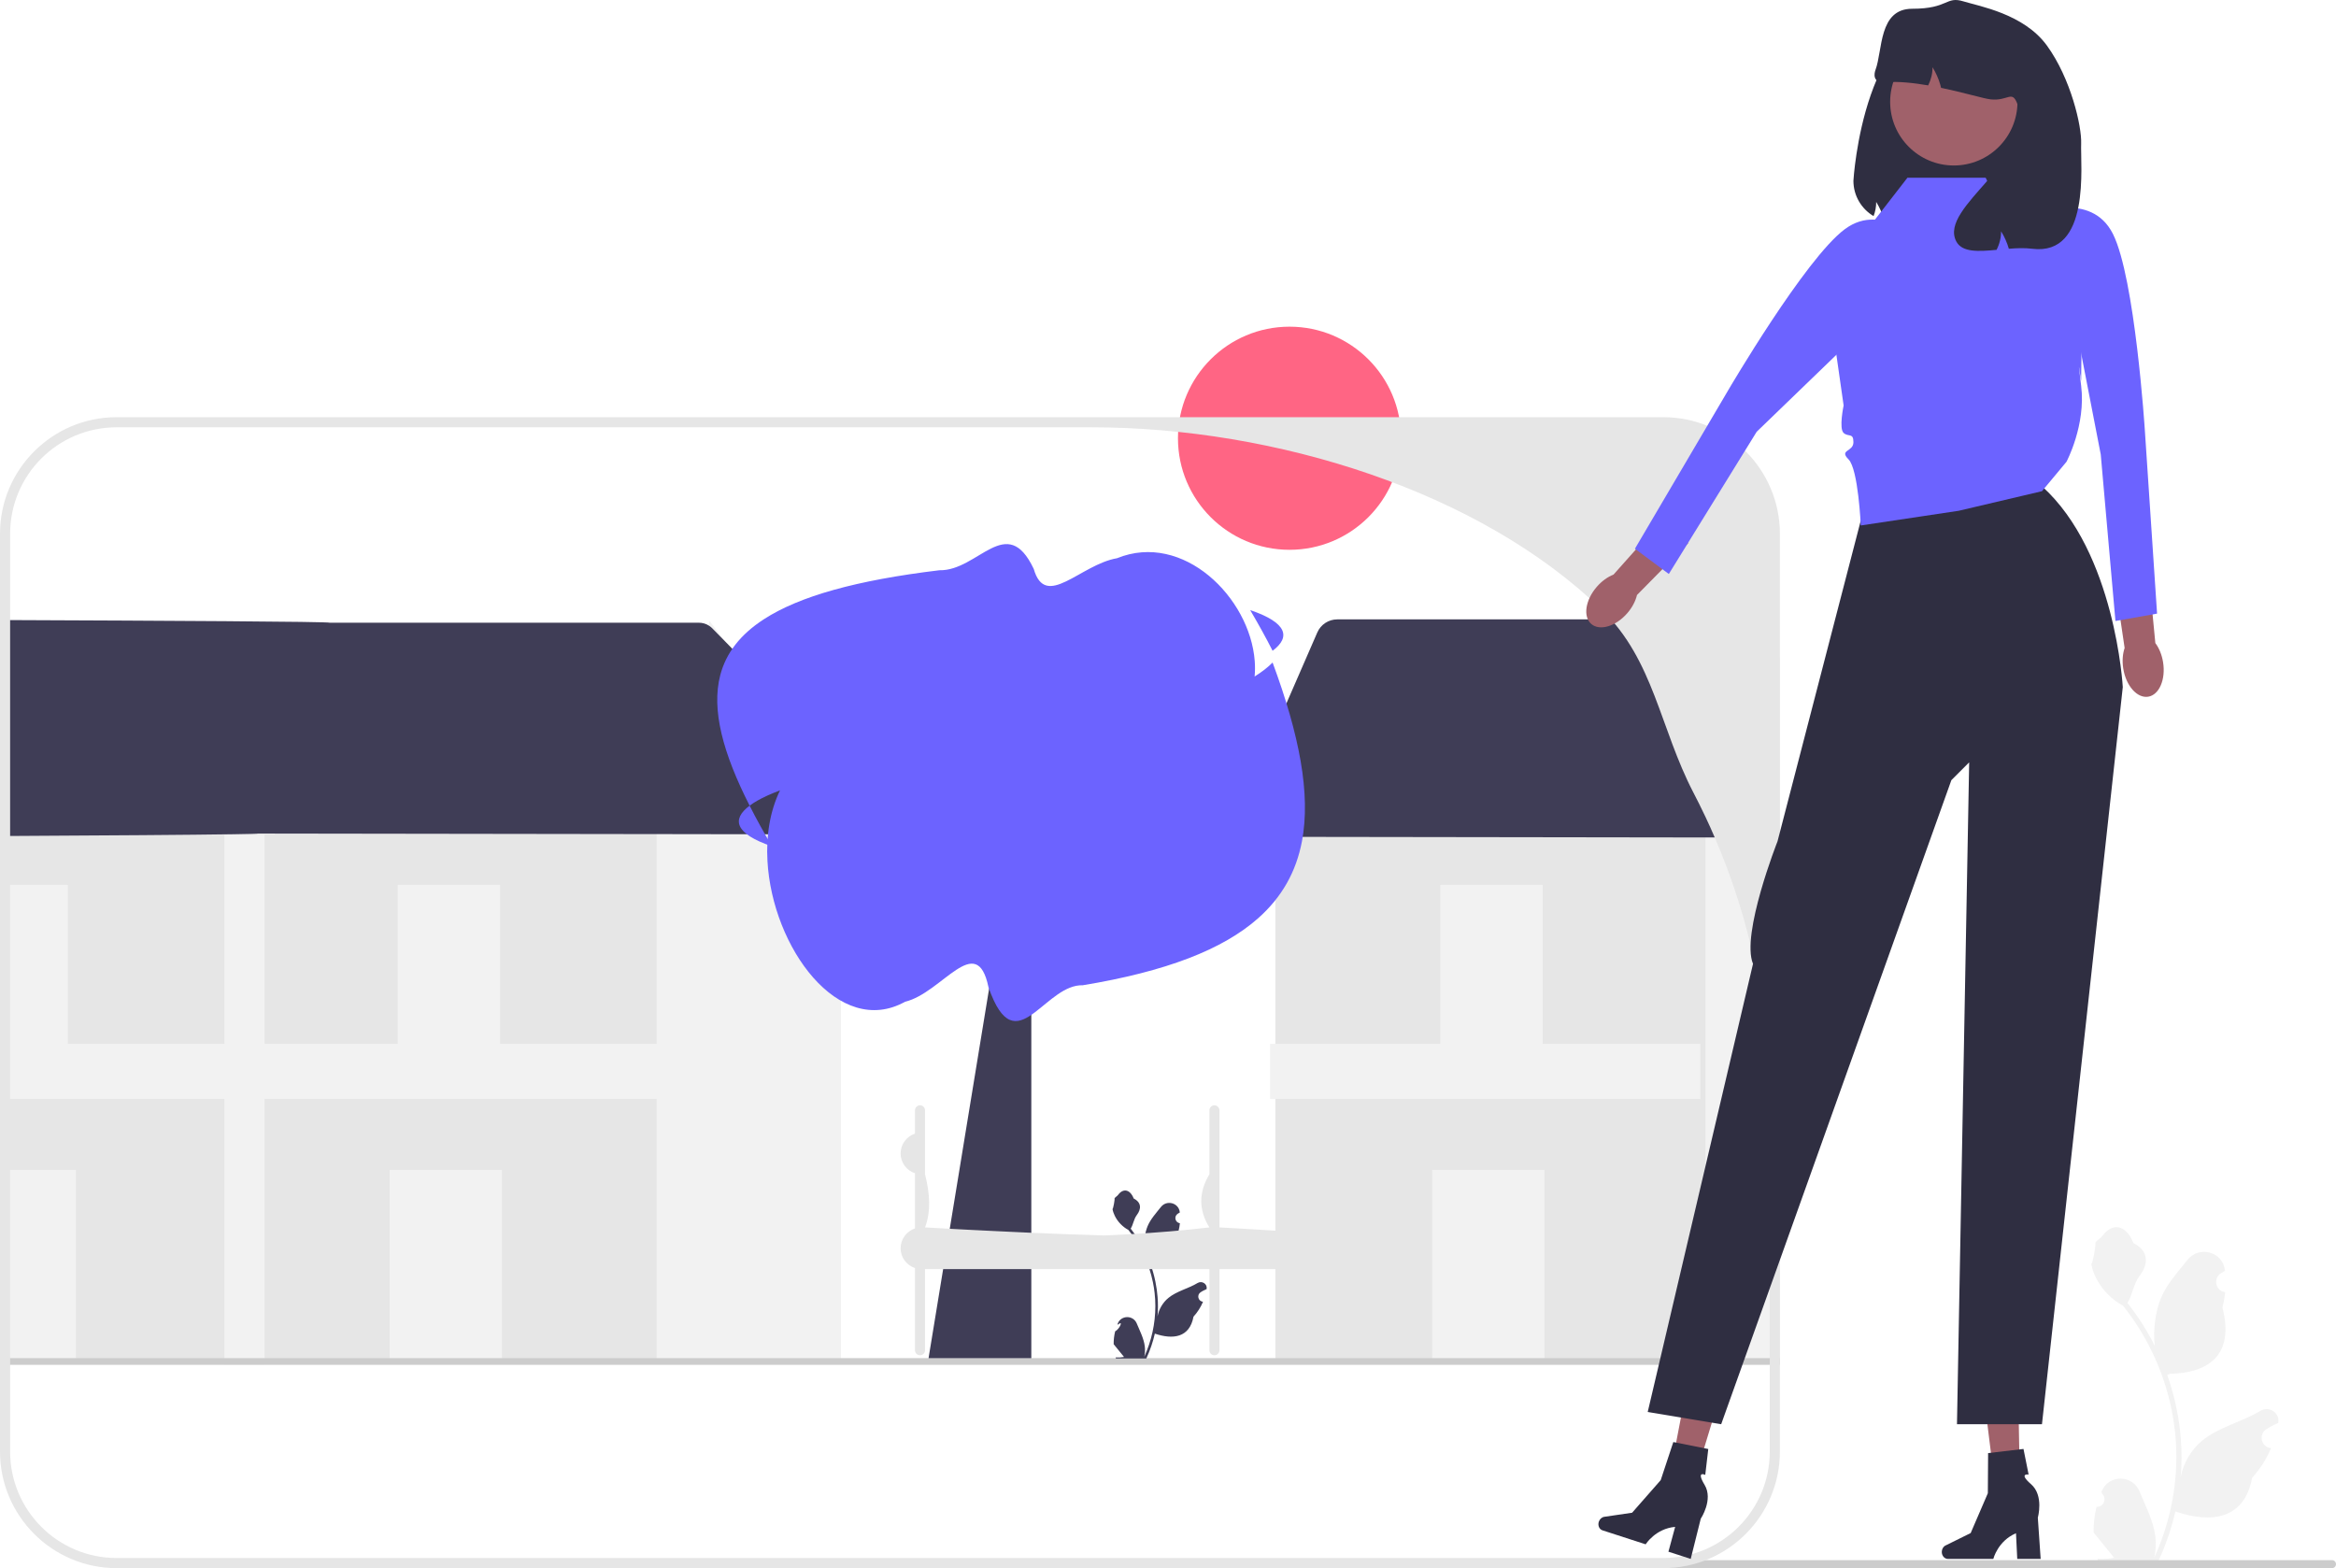 <svg xmlns="http://www.w3.org/2000/svg" width="696.826" height="467.75" viewBox="0 0 696.826 467.75" xmlns:xlink="http://www.w3.org/1999/xlink"><circle cx="384.662" cy="130.721" r="33.278" fill="#ff6584"/><g><path d="M625.396,449.473c2.066,.129,3.208-2.437,1.645-3.933l-.155-.618c.02-.05,.041-.099,.062-.148,2.089-4.982,9.17-4.947,11.241,.042,1.839,4.428,4.179,8.864,4.756,13.546,.258,2.067,.142,4.172-.316,6.2,4.308-9.411,6.575-19.687,6.575-30.021,0-2.597-.142-5.193-.433-7.783-.239-2.119-.568-4.224-.995-6.31-2.306-11.277-7.299-22.018-14.5-30.99-3.462-1.892-6.349-4.851-8.093-8.397-.626-1.279-1.117-2.655-1.35-4.056,.394,.052,1.486-5.949,1.188-6.317,.549-.833,1.532-1.247,2.131-2.06,2.982-4.043,7.091-3.337,9.236,2.157,4.582,2.313,4.627,6.148,1.815,9.837-1.789,2.347-2.035,5.522-3.604,8.035,.162,.207,.329,.407,.491,.614,2.961,3.798,5.522,7.88,7.681,12.169-.61-4.766,.291-10.508,1.826-14.21,1.748-4.217,5.025-7.769,7.91-11.415,3.466-4.379,10.573-2.468,11.184,3.083,.006,.054,.012,.107,.017,.161-.429,.242-.848,.499-1.259,.77-2.339,1.547-1.531,5.174,1.241,5.602l.063,.01c-.155,1.544-.42,3.074-.807,4.579,3.702,14.316-4.29,19.53-15.701,19.764-.252,.129-.497,.258-.749,.381,1.156,3.255,2.08,6.594,2.764,9.979,.614,2.99,1.04,6.013,1.279,9.049,.297,3.83,.271,7.68-.052,11.503l.019-.136c.82-4.211,3.107-8.145,6.427-10.87,4.946-4.063,11.933-5.559,17.268-8.824,2.568-1.572,5.859,.459,5.411,3.437l-.022,.143c-.794,.323-1.569,.698-2.319,1.117-.429,.242-.848,.499-1.259,.77-2.339,1.547-1.531,5.174,1.241,5.602l.063,.01c.045,.006,.084,.013,.129,.019-1.363,3.236-3.262,6.239-5.639,8.829-2.315,12.497-12.256,13.683-22.89,10.044h-.006c-1.163,5.064-2.861,10.011-5.044,14.726h-18.02c-.065-.2-.123-.407-.181-.607,1.666,.103,3.346,.006,4.986-.297-1.337-1.641-2.674-3.294-4.011-4.935-.032-.032-.058-.065-.084-.097-.678-.84-1.363-1.673-2.041-2.512l-0-.001c-.042-2.578,.267-5.147,.879-7.64l.001-0Z" fill="#f2f2f2"/><path d="M157.156,466.56c0,.66,.53,1.19,1.19,1.19H695.636c.66,0,1.19-.53,1.19-1.19,0-.66-.53-1.19-1.19-1.19H158.346c-.66,0-1.19,.53-1.19,1.19Z" fill="#ccc"/><g><polygon points="530.94 196.05 530.94 406.61 527.92 406.59 506.87 406.5 506.87 236.45 522.59 185.52 522.67 185.25 523.12 185.84 530.94 196.05" fill="#f2f2f2"/><g><g><rect x="69.44" y="236.452" width="128.326" height="170.048" fill="#e6e6e6"/><polygon points="250.867 406.5 195.87 406.5 195.87 236.452 211.673 185.248 250.867 236.452 250.867 406.5" fill="#f2f2f2"/><rect x="116.219" y="348.974" width="33.504" height="57.526" fill="#f2f2f2"/><rect x="118.64" y="263.951" width="30.558" height="52.468" fill="#f2f2f2"/><rect x="67.86" y="311.362" width="128.326" height="16.436" fill="#f2f2f2"/><rect y="236.45" width="69.44" height="170.05" fill="#e6e6e6"/><rect y="348.97" width="22.66" height="57.53" fill="#f2f2f2"/><rect y="263.95" width="20.24" height="52.47" fill="#f2f2f2"/><rect y="311.36" width="71.02" height="16.44" fill="#f2f2f2"/><path d="M264.7,245.52c-.87,2.08-2.81,3.37-5.06,3.37h-.01l-8.76-.01-21.78-.03h-.89l-5.42-.01-25.01-.04h-1.9l-118.89-.17c-.12,.07-2.83,.14-7.54,.21-12.21,.19-37.83,.37-66.42,.52-1,.01-2.01,.01-3.02,.02v-64.43c1,.01,2.01,.01,3.02,.01,45.19,.18,94.85,.44,95.4,.79h110.1c.97,0,1.93,.26,2.76,.76,.43,.23,.82,.54,1.17,.89l3.96,4.04,2.05,2.09,45.1,46.01c1.58,1.61,2.02,3.9,1.14,5.98Z" fill="#3f3d56"/><rect x="66.94" y="249" width="12" height="158" fill="#f2f2f2"/></g><rect x="380.44" y="236.452" width="128.326" height="170.048" fill="#e6e6e6"/><rect x="427.219" y="348.974" width="33.504" height="57.526" fill="#f2f2f2"/><rect x="429.64" y="263.951" width="30.558" height="52.468" fill="#f2f2f2"/><rect x="378.86" y="311.362" width="128.326" height="16.436" fill="#f2f2f2"/><path d="M524.16,186.7c-.32-.32-.67-.61-1.04-.86-.17-.11-.35-.22-.53-.32-.94-.5-1.99-.77-3.07-.77h-120.61c-2.59,0-4.93,1.53-5.96,3.9l-9.2,21.13-13.39,30.73c-.88,2.02-.69,4.32,.52,6.16,1.2,1.84,3.23,2.93,5.43,2.94l4.13,.01,8.16,.01,118.27,.17h4.63l10.44-5.8,3-51-.78-6.3Z" fill="#3f3d56"/><rect y="405.11" width="530.94" height="2" fill="#ccc"/><g><path d="M310.851,267.886c-1.09,1.04-2.15,2.33-3.21,3.97v133.26h-30.65l.13-.81,4.22-25.76,1.97-12.02,2.8-17.07,1.9-11.62,10.15-61.94c-1.17-5.11-2.27-9.09-3.31-12.15l16,4.14Z" fill="#3f3d56"/><path d="M379.612,194.117c-1.96-3.87-4.2-7.91-6.68-12.13,11.07,3.74,12.13,8.06,6.68,12.13Z" fill="#6c63ff"/><path d="M223.612,240.317c1.95,3.87,4.19,7.91,6.67,12.13-11.07-3.74-12.13-8.06-6.67-12.13Z" fill="#6c63ff"/><path d="M379.612,197.617c-1.37,1.412-3.17,2.796-5.33,4.153l-.033,.02c.141-1.531,.154-3.084,.033-4.643-1.43-18.9-21.34-38.65-41.07-30.64-10.98,1.89-21.33,15.5-24.85,3.19-8.07-17-16.54,.65-28.14,.4-24.76,2.98-41.74,7.75-52.31,14.58-7.13,4.6-11.35,10.15-13.07,16.73-2.67,10.33,.78,23.18,8.77,38.91,1.37-1.03,3.17-2.04,5.32-3.02,1.144-.522,2.401-1.035,3.74-1.538-3.051,6.309-4.161,13.625-3.74,21.048,1.43,25.908,21.35,52.966,41.07,41.987,10.98-2.591,21.33-21.233,24.85-4.359,.28,.795,.55,1.549,.84,2.234,0,.014,.01,.014,.01,.027,4.12,10.212,8.37,8.787,13.11,5.182,0,0,.01,0,.01-.014,4.25-3.208,8.88-8.129,14.17-7.978,24.76-4.085,41.74-10.623,52.31-19.986,7.13-6.319,11.35-13.927,13.07-22.947,2.67-14.146-.78-31.774-8.76-53.336Z" fill="#6c63ff"/><path d="M332.653,397.113c1.354-.695,2.556-3.506,.828-1.98-.088,.078-.05-.197-.078-.311l.031-.075c1.052-2.508,4.617-2.491,5.66,.021,.926,2.23,2.104,4.463,2.394,6.82,.13,1.041,.072,2.101-.159,3.122,2.169-4.738,3.311-9.912,3.311-15.115,0-1.307-.072-2.615-.218-3.919-.12-1.067-.286-2.127-.501-3.177-1.161-5.678-3.675-11.086-7.301-15.603-1.743-.953-3.197-2.442-4.075-4.228-.315-.644-.563-1.337-.68-2.042,.198,.026,.748-2.995,.598-3.18,.276-.419,.771-.628,1.073-1.037,1.502-2.036,3.57-1.68,4.65,1.086,2.307,1.164,2.329,3.095,.914,4.953-.901,1.182-1.024,2.78-1.815,4.045,.081,.104,.166,.205,.247,.309,1.491,1.912,2.78,3.968,3.867,6.127-.307-2.4,.146-5.291,.92-7.154,.88-2.123,2.53-3.912,3.983-5.747,1.745-2.205,5.324-1.243,5.631,1.552l.009,.081c-.216,.122-.427,.251-.634,.388-1.178,.779-.771,2.605,.625,2.82l.032,.005c-.078,.777-.211,1.548-.406,2.306,1.864,7.208-2.16,9.833-7.906,9.951-.127,.065-.25,.13-.377,.192,.582,1.639,1.047,3.32,1.392,5.024,.309,1.506,.524,3.028,.644,4.556,.15,1.928,.137,3.867-.026,5.792l.01-.068c.413-2.12,1.564-4.101,3.236-5.473,2.49-2.046,6.008-2.799,8.694-4.443,1.293-.791,2.95,.231,2.724,1.731l-.011,.072c-.4,.163-.79,.351-1.167,.563-.216,.122-.427,.251-.634,.388-1.178,.779-.771,2.605,.625,2.82l.032,.005,.065,.01c-.686,1.629-1.642,3.141-2.839,4.445-1.165,6.292-6.171,6.889-11.525,5.057h-.003c-.585,2.55-1.441,5.041-2.54,7.415h-9.073c-.033-.101-.062-.205-.091-.306,.839,.052,1.685,.003,2.511-.15-.673-.826-1.346-1.659-2.019-2.485-.016-.016-.029-.033-.042-.049-.341-.423-.686-.842-1.028-1.265l-0-.001c-.021-1.298,.134-2.591,.442-3.847l0-0Z" fill="#3f3d56"/><path d="M380.201,367.076c-1.49-.09-2.98-.19-4.47-.27-2.25-.14-4.49-.27-6.72-.4-1.76-.1-3.51-.19-5.25-.29v-34.92c0-.83-.67-1.5-1.5-1.5-.83,0-1.5,.67-1.5,1.5v19.07c-3.2,5.33-3.26,10.62,0,15.85-15.2,1.8-32.35,2.69-50.91,2.94h-.13c-2.67,.03-5.38,.05-8.11,.06-3.01,.01,59.95,0,56.88-.01-3.25-.03-6.54-.06-9.85-.12-6.1-.09-12.3-.24-18.6-.44-7.35-.22-14.82-.5-22.4-.83-.8-.04-1.58-.07-2.38-.11h-.01c-1.79-.08-3.59-.16-5.39-.25-1.46-.06-2.93-.14-4.41-.21-2.15-.1-4.3-.21-6.46-.32h-.01c-1.89-.1-3.77-.2-5.66-.3h-.01c-2.45-.13-4.91-.27-7.38-.41,1.8-4.7,1.47-10.09,0-15.85v-19.07c0-.83-.66-1.5-1.5-1.5-.82,0-1.5,.67-1.5,1.5v6.95c-2.48,.82-4.28,3.15-4.28,5.91s1.8,5.09,4.28,5.9v16.47c-2.48,.82-4.28,3.15-4.28,5.91s1.8,5.09,4.28,5.9v24.52c0,.83,.68,1.5,1.5,1.5,.84,0,1.5-.67,1.5-1.5v-24.21h84.83v24.21c0,.83,.67,1.5,1.5,1.5,.83,0,1.5-.67,1.5-1.5v-24.21h18.82v-11.32c-.8-.05-1.59-.1-2.38-.15Z" fill="#e6e6e6"/></g><path d="M496.16,124.44H34.78C15.6,124.44,0,140.04,0,159.22V432.97c0,19.18,15.6,34.78,34.78,34.78H496.16c19.18,0,34.78-15.6,34.78-34.78V159.22c0-19.18-15.6-34.78-34.78-34.78Zm31.76,205.31v103.22c0,17.54-14.22,31.76-31.76,31.76H34.78c-17.54,0-31.76-14.22-31.76-31.76V159.22c0-17.54,14.22-31.76,31.76-31.76H325.63c54.86,0,115.87,19.08,152.31,54.54,15.42,15,17.2,35.19,27.22,54.45,.58,1.11,1.15,2.23,1.71,3.36,.65,1.3,1.28,2.6,1.9,3.92,.95,2,1.86,4.03,2.73,6.07,10.57,24.52,16.42,51.55,16.42,79.95Z" fill="#e6e6e6"/></g></g><g><path d="M617.885,35.848v30.315h-52.769c-1.045,0-2.067-.131-3.039-.38-.029-.117-.066-.234-.095-.351-.533-1.826-1.308-3.587-2.316-5.201,.015,1.439-.263,2.885-.782,4.229-3.594-2.133-6.012-6.056-6.012-10.541,0,0,2.922-51.308,32.506-50.578,8.975,.222,17.108,3.638,22.988,9.518,5.88,5.88,9.518,14.01,9.518,22.988Z" fill="#2f2e41"/><g><polygon points="602.639 448.681 595.817 448.842 592.014 418.194 602.081 417.955 602.639 448.681" fill="#a0616a"/><path d="M579.234,462.913h0c0,1.152,.818,2.087,1.827,2.087h13.541s1.333-5.356,6.765-7.662l.375,7.662h6.985l-.846-12.319s1.869-6.591-2.012-9.96c-3.881-3.369-.737-2.9-.737-2.9l-1.527-7.625-10.555,1.241-.078,11.969-5.123,11.881-7.513,3.712c-.669,.33-1.102,1.083-1.102,1.915Z" fill="#2f2e41"/></g><g><polygon points="503.574 447.599 497.035 445.649 502.865 415.321 512.516 418.198 503.574 447.599" fill="#a0616a"/><path d="M476.921,453.923h0c-.355,1.096,.135,2.237,1.094,2.548l12.881,4.174s2.919-4.685,8.798-5.203l-2.005,7.404,6.645,2.153,2.993-11.98s3.809-5.694,1.156-10.095c-2.653-4.401,.192-2.986,.192-2.986l.898-7.724-10.424-2.073-3.764,11.362-8.536,9.723-8.292,1.215c-.738,.108-1.382,.691-1.638,1.482Z" fill="#2f2e41"/></g><path d="M609.119,145.053l-54.055,10.227-24.836,95.692s-10.957,27.758-7.305,36.524l-31.41,133.676,21.914,3.652,68.664-192.114,5.312-5.312-3.638,197.426h25.354l24.106-219.872s-2.191-40.176-24.106-59.899Z" fill="#2f2e41"/><g><path d="M645.245,197.533c.826,5.154-1.163,9.757-4.443,10.283-3.28,.526-6.608-3.226-7.434-8.38-.362-2.256-.184-4.406,.406-6.156l-3.226-21.881,10.3-1.295,2.087,21.708c1.106,1.477,1.948,3.465,2.309,5.721Z" fill="#a0616a"/><path d="M485.406,182.919c-3.423,3.94-8.23,5.369-10.737,3.191-2.508-2.178-1.766-7.138,1.657-11.078,1.498-1.725,3.262-2.968,4.981-3.639l14.712-16.515,7.603,7.069-15.31,15.53c-.423,1.797-1.408,3.717-2.906,5.442Z" fill="#a0616a"/><path d="M592.318,53.014h-23.332l-12.461,16.07-9.496,31.41,2.922,20.453s-1.461,6.891,0,8.193,2.922-.158,2.922,2.764-4.383,2.191-1.461,5.113c2.922,2.922,3.652,19.723,3.652,19.723l29.219-4.383,24.836-5.844,7.305-8.766s5.844-10.957,4.383-22.645c-1.461-11.688,0-1.424,0-1.424l.234-21.258-9.731-29.912-14.609-.73-4.383-8.766Z" fill="#6c63ff"/><path d="M606.928,63.971s16.801-7.305,23.375,5.844c6.574,13.148,9.496,58.438,9.496,58.438l3.652,54.785-12.418,2.191-4.383-49.672-9.496-48.942-10.227-22.645Z" fill="#6c63ff"/><path d="M573.766,73.663s-11.736-14.067-23.512-5.267c-11.775,8.8-34.71,47.962-34.71,47.962l-27.849,47.32,10.114,7.531,26.207-42.423,32.923-31.786,16.826-23.337Z" fill="#6c63ff"/></g><circle cx="582.822" cy="30.369" r="18.992" fill="#a0616a"/><path d="M606.197,74.198c-2.206-.278-4.587-.19-6.961,0-.533-1.826-1.308-3.587-2.316-5.201,.015,1.914-.475,3.828-1.351,5.53-5.435,.504-10.263,.803-12.016-2.52-5.449-10.336,24.274-24.507,18.262-40.906-1.629-4.441-2.739-.877-8.035-1.461-1.95-.212-7.911-2.016-14.756-3.433-.066-.321-.153-.636-.241-.95-.533-1.826-1.308-3.587-2.316-5.201,.015,1.87-.453,3.74-1.293,5.413-4.405-.76-8.919-1.234-12.805-.942-3.952,.299-3.265-2.732-2.922-3.652,2.191-5.844,.9-18.262,10.957-18.262,10.957,0,9.92-3.864,15.34-2.191,4.646,1.439,17.955,3.696,24.836,13.148,7.188,9.876,10.424,24.171,10.227,29.219-.256,6.45,2.922,33.602-14.609,31.41Z" fill="#2f2e41"/></g></g></svg>